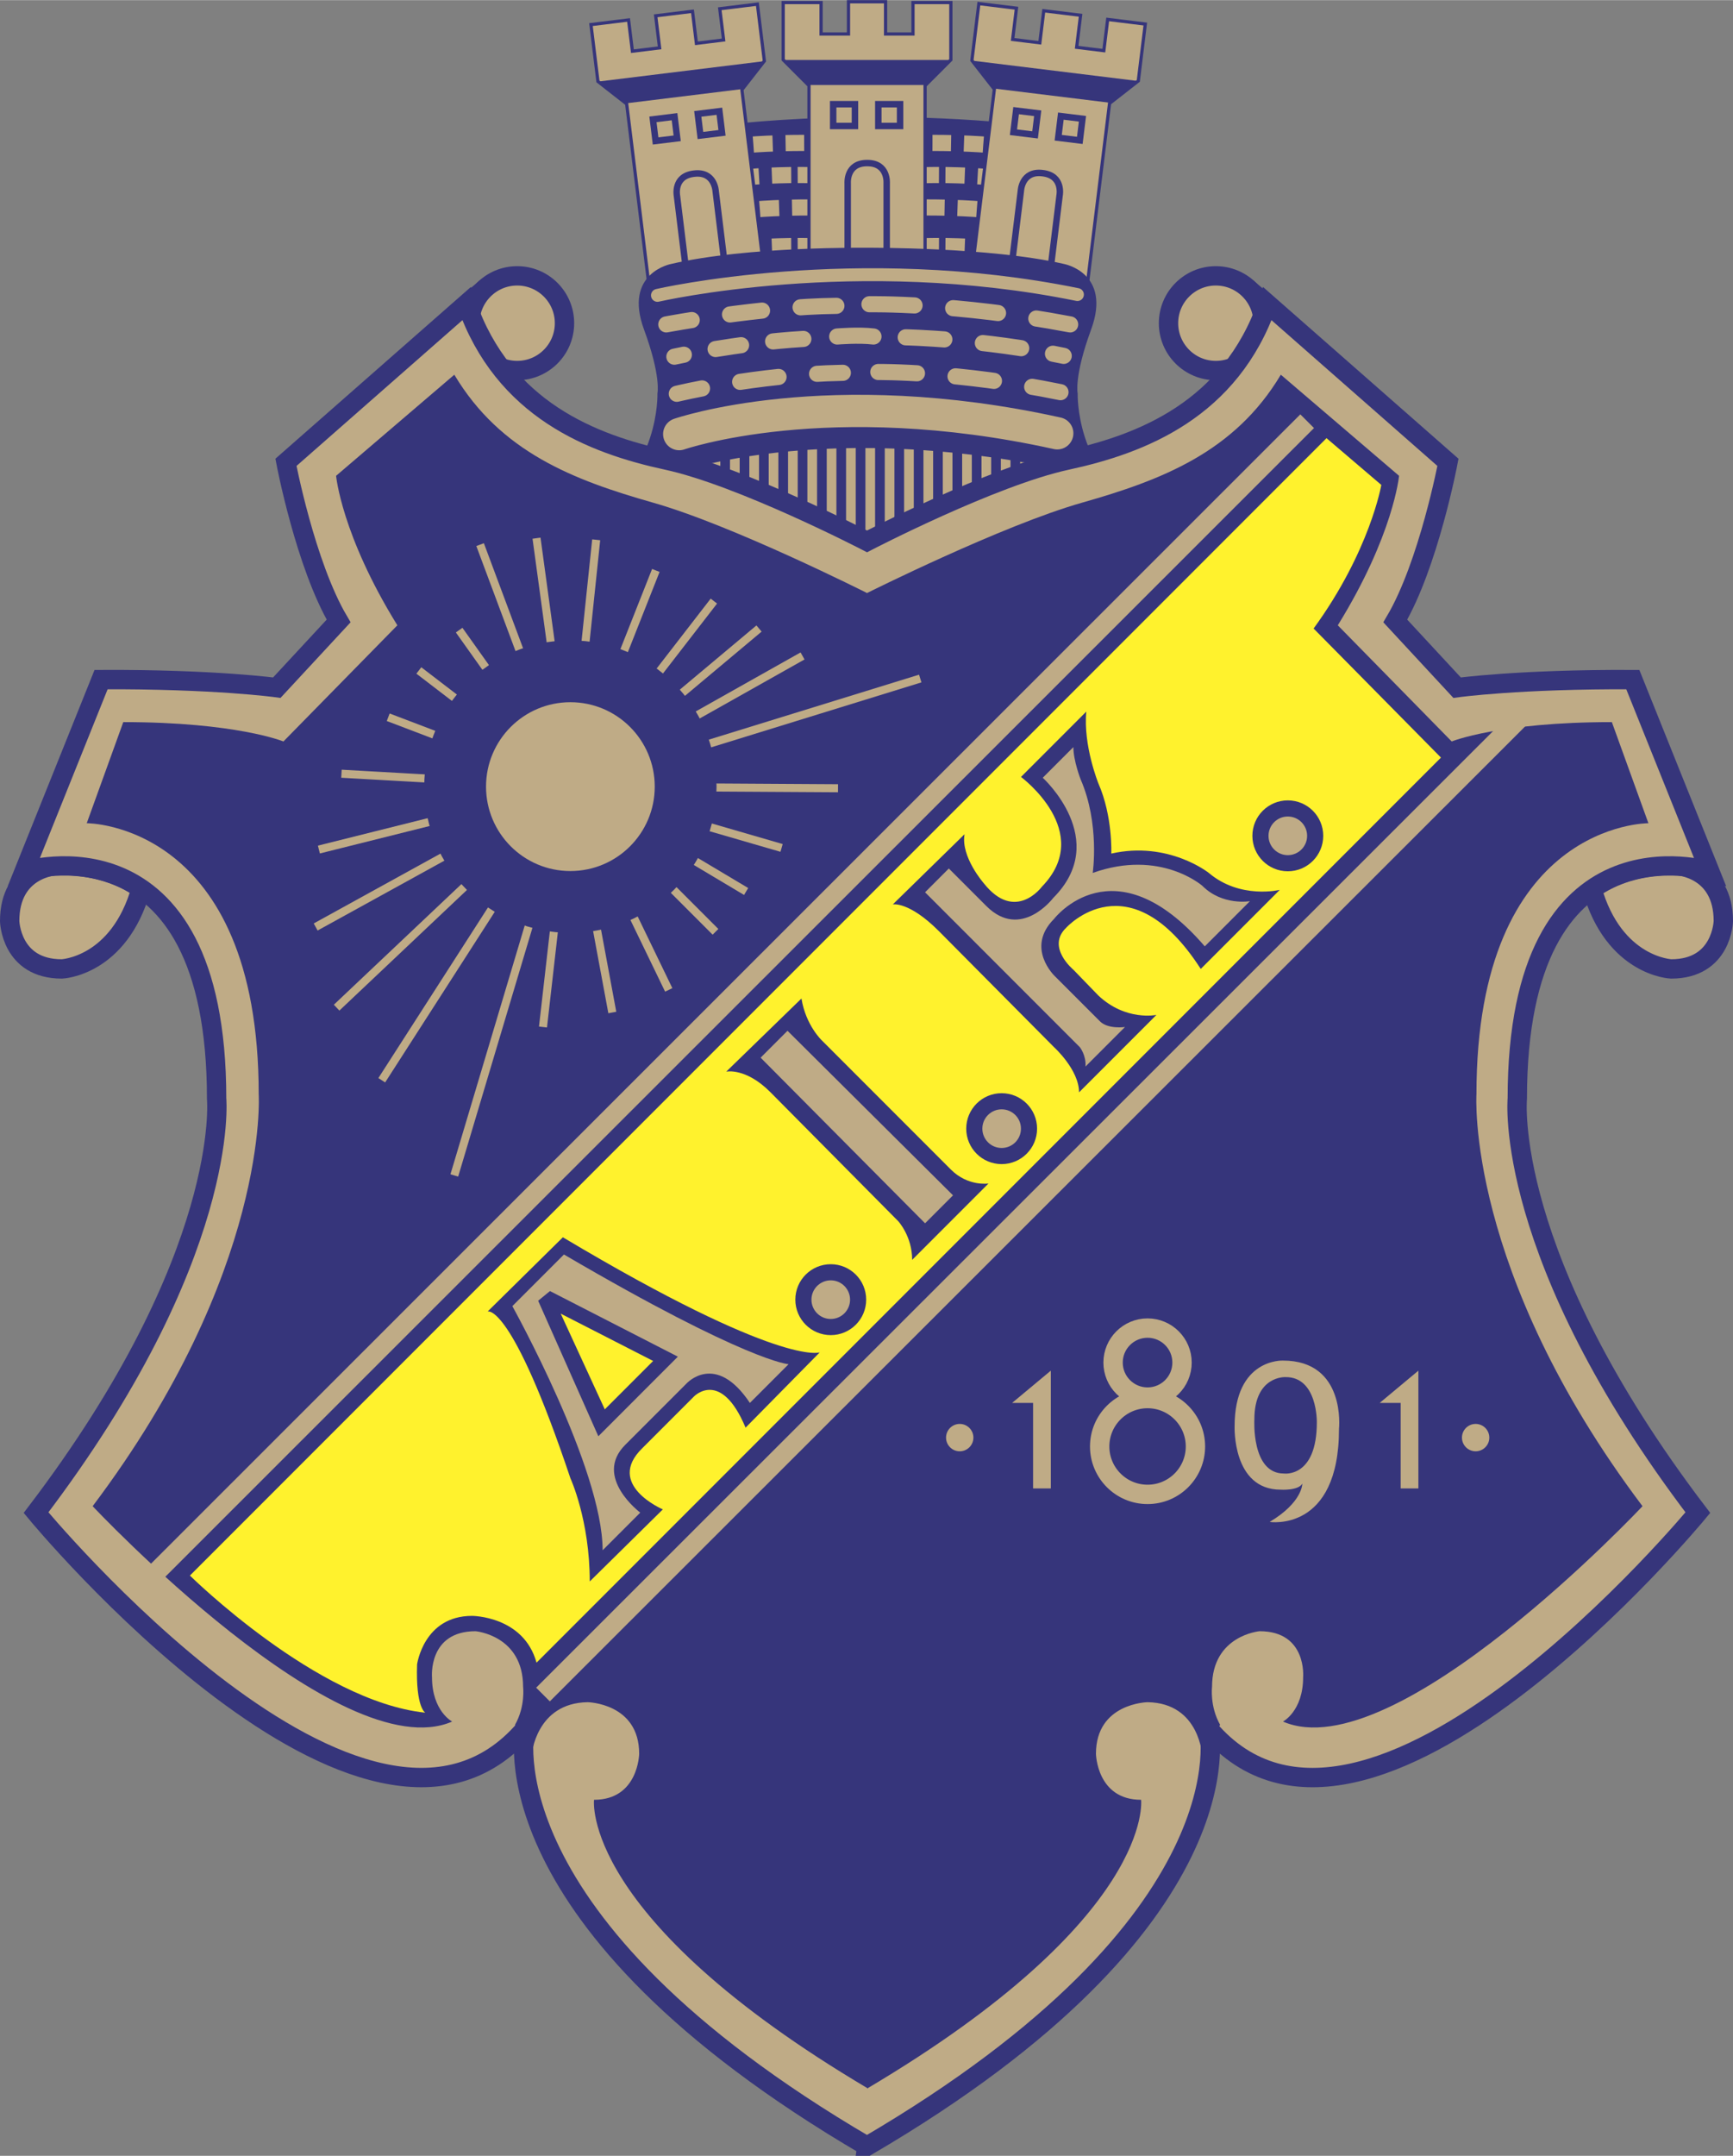 <svg xmlns="http://www.w3.org/2000/svg" width="2011" height="2500" viewBox="0 0 170.798 212.304"><rect x="0" y="0" width="170.798" height="212.304" fill="#808080" stroke="none"/><path d="M69.324 12.552s14.936-2.304 33.711-.076l-2.569 14.694-29.792.238-1.35-14.856z" fill="#36357b"/><path d="M74.25 14.221s1.986-.159 5.005-.159" fill="none" stroke="#bfab86" stroke-width="1.589" stroke-dasharray="1.907,1.271,2.542"/><path d="M74.17 17.398s2.542-.239 6.038-.159M74.17 24.389s2.542-.238 6.038-.159" fill="none" stroke="#bfab86" stroke-width="1.589" stroke-dasharray=".636,1.271,1.907"/><path d="M74.885 20.576s1.986-.159 5.005-.159M96.908 14.221s-1.986-.159-5.005-.159" fill="none" stroke="#bfab86" stroke-width="1.589" stroke-dasharray="1.907,1.271,2.542"/><path d="M96.987 17.398s-2.542-.239-6.038-.159M96.987 24.389s-2.542-.238-6.038-.159" fill="none" stroke="#bfab86" stroke-width="1.589" stroke-dasharray=".636,1.271,1.907"/><path d="M96.272 20.576s-1.986-.159-5.005-.159" fill="none" stroke="#bfab86" stroke-width="1.589" stroke-dasharray="1.907,1.271,2.542"/><path fill="#bfab86" stroke="#36357b" stroke-width=".318" d="M79.731 25.978V8.421l-2.542-2.542V.238h3.734v3.098h2.701V.159h3.654v3.177h2.702V.238h3.733v5.641l-2.541 2.542v17.557z"/><path fill="none" stroke="#36357b" stroke-width=".636" d="M82.115 10.248h2.145v2.145h-2.145zM86.563 10.248h2.146v2.145h-2.146zM87.389 26.058v-8.024s.159-1.986-1.907-1.986h-.03c-2.066 0-1.907 1.986-1.907 1.986v8.024h3.844z"/><path fill="#36357b" d="M77.205 5.895h16.524l-2.478 2.463H79.668z"/><path fill="#bfab86" stroke="#36357b" stroke-width=".318" d="M95.859 26.2L98 8.773 95.786 5.94l.687-5.599 3.706.455-.377 3.076 2.68.329.388-3.155 3.627.446-.387 3.154 2.681.33.377-3.076 3.707.455-.688 5.599-2.833 2.213-2.14 17.427z"/><path fill="none" stroke="#36357b" stroke-width=".636" d="M102.272 11.144l-.26 2.128-2.13-.261.261-2.128zM106.683 11.685l-.262 2.129-2.129-.261.262-2.13z"/><path d="M103.45 27.211l.978-7.964s.399-1.952-1.65-2.204l-.03-.004c-2.05-.251-2.135 1.739-2.135 1.739l-.978 7.964 3.815.469z" fill="none" stroke="#36357b" stroke-width=".636"/><path fill="#36357b" d="M95.799 5.958l16.402 2.013-2.761 2.143-11.497-1.412z"/><path fill="#bfab86" stroke="#36357b" stroke-width=".318" d="M63.903 27.647l-2.139-17.426-2.833-2.214-.688-5.598 3.706-.455.378 3.075 2.681-.329-.387-3.155 3.627-.445.387 3.154 2.681-.329L70.938.85l3.707-.455.687 5.599-2.213 2.833 2.14 17.426z"/><path fill="none" stroke="#36357b" stroke-width=".636" d="M66.48 11.48l.262 2.13-2.129.26-.262-2.128z"/><path fill="none" stroke="#36357b" stroke-width=".636" d="M70.899 10.943l.261 2.13-2.129.26-.261-2.129z"/><path d="M71.514 26.793l-.978-7.964s-.084-1.991-2.134-1.739l-.031.004c-2.05.251-1.65 2.204-1.65 2.204l.978 7.964 3.815-.469z" fill="none" stroke="#36357b" stroke-width=".636"/><path fill="#36357b" d="M58.948 8.021L75.35 6.007l-2.16 2.746-11.497 1.413zM85.504 53.678l27.329-3.231c-6.885-3.972-6.62-11.705-6.62-11.705s-.384-1.66 1.324-6.303c2.065-5.614-2.701-6.462-2.701-6.462-7.309-1.668-19.306-1.589-19.306-1.589s-11.837-.159-19.358 1.589c0 0-4.767.848-2.701 6.462 1.708 4.643 1.324 6.303 1.324 6.303s.265 7.732-6.621 11.705l27.33 3.231z"/><path d="M64.796 29.077s19.543-4.528 41.391-.08" fill="none" stroke="#bfab86" stroke-width="1.271" stroke-linecap="round"/><path d="M65.669 31.937s9.215-1.748 16.763-1.828" fill="none" stroke="#bfab86" stroke-width="1.589" stroke-linecap="round" stroke-miterlimit="1" stroke-dasharray="2.542,3.813,3.178,3.813,3.178,0"/><path d="M66.703 38.769s7.785-1.907 16.366-2.065" fill="none" stroke="#bfab86" stroke-width="1.589" stroke-linecap="round" stroke-miterlimit="1" stroke-dasharray="2.542,3.813,3.813,3.813,3.178,0"/><path d="M85.689 29.951s8.501-.159 19.782 1.986" fill="none" stroke="#bfab86" stroke-width="1.589" stroke-linecap="round" stroke-miterlimit="1" stroke-dasharray="4.449,3.813,4.449,3.813,3.813,0"/><path d="M86.563 36.624s7.865-.08 17.955 1.986" fill="none" stroke="#bfab86" stroke-width="1.589" stroke-linecap="round" stroke-miterlimit="1" stroke-dasharray="3.813,3.813,3.813,3.813,.636,0"/><path d="M66.464 35.115s6.117-1.351 12.711-1.748" fill="none" stroke="#bfab86" stroke-width="1.589" stroke-linecap="round" stroke-miterlimit="1" stroke-dasharray=".953,3.178,2.542,3.178,4.449,0"/><path d="M82.512 33.128s2.137-.18 3.575 0" fill="none" stroke="#bfab86" stroke-width="1.589" stroke-linecap="round" stroke-miterlimit="1"/><path d="M89.265 33.208s7.627.159 15.571 1.828" fill="none" stroke="#bfab86" stroke-width="1.589" stroke-linecap="round" stroke-miterlimit="1" stroke-dasharray="3.813,3.813,3.813,3.178,3.813,0"/><path fill="none" stroke="#bfab86" stroke-width=".953" d="M72.422 44.092v7.944M74.329 44.092v7.944M76.236 43.457v8.579M78.143 43.457v8.579M101.023 44.092v7.944M80.049 42.82v9.216M81.956 42.82v9.216M83.862 42.82v9.216M85.769 42.82v10.488M87.676 42.82v9.216M89.583 43.457v8.579M91.489 43.457v8.579M93.396 43.457v8.579M95.302 44.092v7.944M97.209 44.092v7.944M99.116 44.092v7.944M70.516 44.092v7.944"/><path d="M64.796 45.84s16.127-6.753 43.854 0" fill="none" stroke="#36357b" stroke-width="2.542"/><path d="M66.94 42.742s14.618-5.085 37.26-.08" fill="none" stroke="#bfab86" stroke-width="3.178" stroke-linecap="round"/><path d="M5.508 85.245s-4.555.212-4.555 5.456c0 0 .106 4.713 5.138 4.713 0 0 5.635-.212 7.807-7.891-.001-.001-3.02-2.49-8.39-2.278z" fill="#bfab86" stroke="#36357b" stroke-width="1.907"/><circle cx="50.972" cy="31.818" r="4.663" fill="#bfab86" stroke="#36357b" stroke-width="1.907"/><path fill="#36357b" d="M44.219 30.229l3.098-2.662-.794 3.377z"/><path d="M165.29 85.245s4.555.212 4.555 5.456c0 0-.106 4.713-5.138 4.713 0 0-5.635-.212-7.807-7.891.001-.001 3.019-2.49 8.39-2.278z" fill="#bfab86" stroke="#36357b" stroke-width="1.907"/><circle cx="119.827" cy="31.818" r="4.663" fill="#bfab86" stroke="#36357b" stroke-width="1.907"/><path fill="#36357b" d="M126.58 30.229l-3.1-2.662.795 3.377z"/><path d="M85.435 211.351c-38.028-22.244-33.685-41.1-33.685-41.1-15.571 18.22-48.197-21.291-48.197-21.291 19.279-25.316 17.796-40.782 17.796-40.782 0-28.283-18.961-22.404-18.961-22.404l7.574-18.855c11.228-.053 17.319.794 17.319.794l6.091-6.568c-3.284-5.561-5.19-15.624-5.19-15.624l17.795-15.624C49.631 40.332 58.37 43.721 65.732 45.31c7.362 1.589 19.72 7.998 19.72 7.998s12.34-6.409 19.702-7.998 16.101-4.979 19.755-15.412l17.796 15.624s-1.906 10.063-5.19 15.624l6.091 6.568s6.091-.848 17.319-.794l7.574 18.855s-18.96-5.879-18.96 22.404c0 0-1.483 15.465 17.795 40.782 0 0-32.625 39.511-48.197 21.292 0 0 4.343 18.855-33.685 41.1h-.017z" fill="#bfab86" stroke="#36357b" stroke-width="1.907"/><path d="M85.558 205.684c-28.441-16.842-27.012-28.441-27.012-28.441 4.37 0 4.449-4.528 4.449-4.528 0-5.005-5.084-5.085-5.084-5.085-5.085.08-5.508 5.164-5.508 5.164l-1.642-2.939c1.032-1.828.794-3.734.794-3.734 0-5.084-4.688-5.481-4.688-5.481-4.688 0-4.29 4.528-4.29 4.528 0 3.337 1.986 4.37 1.986 4.37-11.042 4.767-35.432-21.212-35.432-21.212 17.478-23.198 16.366-40.57 16.366-40.57 0-26.8-16.949-26.693-16.949-26.693l3.602-9.958c11.122 0 15.784 1.907 15.784 1.907l11.228-11.44c-5.508-8.898-6.038-14.724-6.038-14.724l11.652-9.957c4.554 7.626 11.758 10.38 19.596 12.605 7.839 2.225 21.08 8.898 21.08 8.898s13.347-6.673 21.186-8.898c7.838-2.225 15.041-4.979 19.596-12.605l11.652 9.957s-.53 5.826-6.038 14.724l11.228 11.44s4.661-1.907 15.783-1.907l3.602 9.958s-16.948-.106-16.948 26.693c0 0-1.112 17.372 16.366 40.57 0 0-24.39 25.979-35.433 21.212 0 0 1.986-1.033 1.986-4.37 0 0 .397-4.528-4.29-4.528 0 0-4.687.397-4.687 5.481 0 0-.238 1.906.794 3.734l-1.748 3.151s-.211-5.296-5.402-5.376c0 0-5.085.08-5.085 5.085 0 0 .08 4.528 4.449 4.528 0 0 1.43 11.599-27.011 28.441h.106z" fill="#36357b"/><path fill="none" stroke="#bfab86" stroke-width="1.907" d="M14.109 156.11l114.72-114.64M53.515 166.875l97.399-97.294"/><path fill="none" stroke="#bfab86" stroke-width=".794" d="M58.758 53.149l-2.543 24.31-3.337-24.469 3.337 24.469-8.898-23.834 8.898 23.834-10.963-15.413 10.963 15.413-14.935-11.44 14.935 11.44-17.954-6.833 17.954 6.833-22.562-1.271 22.562 1.271-24.786 6.197 24.786-6.197-25.104 13.823 25.104-13.823-23.039 21.768 23.039-21.768-18.59 28.918 18.59-28.918-11.44 38.292 11.44-38.292-2.7 23.675 2.7-23.675 4.132 22.245-4.132-22.245 9.693 20.02-9.693-20.02 14.301 14.3-14.301-14.3 17.32 10.328-17.32-10.328 20.815 6.038-20.815-6.038 26.376.159-26.376-.159 34.48-10.646-34.48 10.646 22.881-12.87-22.881 12.87 18.591-15.571-18.591 15.571 14.142-18.273-14.142 18.273 8.422-21.292"/><circle cx="56.215" cy="77.459" r="14.404" fill="#36357b"/><circle cx="56.215" cy="77.459" r="8.314" fill="#bfab86"/><path d="M52.878 163.737c-1.271-4.608-6.355-4.608-6.355-4.608-4.767 0-5.417 4.778-5.417 4.778-.145 4.279.809 4.756.809 4.756-10.646-1.112-23.198-13.506-23.198-13.506L130.735 43.139l5.402 4.607s-1.112 6.515-6.673 14.142l12.552 12.711-89.138 89.138z" fill="#fff22d"/><circle cx="145.433" cy="141.572" r="1.348" fill="#bfab86"/><circle cx="94.587" cy="141.572" r="1.348" fill="#bfab86"/><circle cx="113.099" cy="142.445" r="4.719" fill="none" stroke="#bfab86" stroke-width="1.907"/><circle cx="113.099" cy="134.183" r="3.398" fill="none" stroke="#bfab86" stroke-width="1.907"/><path fill="#bfab86" d="M103.565 146.577v-11.599l-3.814 3.177h2.066v8.422zM139.792 146.577v-11.599l-3.813 3.177h2.065v8.422zM126.684 135.613c3.178-.04 3.098 4.449 3.098 4.449 0 5.521-3.257 5.045-3.257 5.045-3.217 0-2.899-5.323-2.899-5.323-.001-4.33 3.058-4.171 3.058-4.171zm5.283 5.085s.715-6.713-5.522-6.713c0 0-4.767-.238-4.767 6.475 0 0-.238 6.237 4.529 6.237 0 0 1.748.119 2.145-.596 0 0 .04 1.828-3.217 3.774 0-.001 6.832 1.071 6.832-9.177z"/><g><path d="M55.474 121.843c21.503 12.817 25.316 11.334 25.316 11.334l-7.309 7.415c-2.436-5.826-5.084-3.072-5.084-3.072l-5.084 5.084c-3.707 3.602 2.013 6.038 2.013 6.038l-7.203 7.097c0-6.038-1.907-10.169-1.907-10.169-5.826-17.372-8.157-16.418-8.157-16.418l7.415-7.309zm-.212 7.52l4.343 9.427 4.767-4.767-9.11-4.66z" fill="#36357b"/><path d="M55.58 123.538c18.113 10.593 22.139 10.805 22.139 10.805l-3.813 3.813c-3.39-5.084-6.25-1.907-6.25-1.907l-6.038 6.038c-3.178 3.178 1.483 6.673 1.483 6.673l-3.708 3.708c0-8.05-8.898-24.045-8.898-24.045l5.085-5.085zm-2.542 4.554l5.932 13.347 7.838-7.839-12.605-6.461-1.165.953z" fill="#bfab86"/></g><g><path d="M71.575 105.53s1.906-.424 4.343 2.013l12.605 12.711s1.377 1.483 1.377 3.813l7.521-7.521s-2.013.318-3.708-1.377l-12.711-12.711s-1.589-1.483-2.013-4.131l-7.414 7.203z" fill="#36357b"/><path fill="#bfab86" d="M74.964 104.153l16.208 16.312 2.754-2.754-16.313-16.206z"/></g><g><path d="M87.994 89.058s1.589-.318 4.528 2.622l11.361 11.44s2.463 2.224 2.463 4.449l7.627-7.627s-3.02.636-5.72-1.907l-2.463-2.542s-2.701-2.225-.715-4.131c0 0 6.196-6.912 13.267 4.052l7.786-7.786s-3.893.954-6.991-1.668c0 0-3.972-3.178-9.613-1.907 0 0 .159-3.654-1.271-6.912 0 0-1.51-3.734-1.192-7.071l-6.435 6.435s7.309 5.403 2.065 10.805c0 0-2.622 3.575-5.72-.318 0 0-2.304-2.622-1.907-4.846l-7.07 6.912z" fill="#36357b"/><path d="M91.172 87.866l15.253 15.254s.636.794.556 1.907l3.893-3.893s-1.668.238-2.463-.556l-4.449-4.449s-2.939-2.78-.08-5.641c0 0 5.879-7.706 14.856 2.701l4.449-4.449s-2.701.477-4.688-1.51c0 0-4.131-3.654-10.805-1.271 0 0 .715-4.846-1.191-9.215 0 0-.715-1.828-.715-3.178l-3.019 3.019s6.753 6.118 1.033 11.837c0 0-3.178 4.211-6.594.794l-3.694-3.694-2.342 2.344z" fill="#bfab86"/></g><circle cx="98.719" cy="111.144" r="2.697" fill="#bfab86" stroke="#36357b" stroke-width="1.589"/><circle cx="126.922" cy="82.305" r="2.697" fill="#bfab86" stroke="#36357b" stroke-width="1.589"/><circle cx="81.876" cy="127.986" r="2.697" fill="#bfab86" stroke="#36357b" stroke-width="1.589"/></svg>
